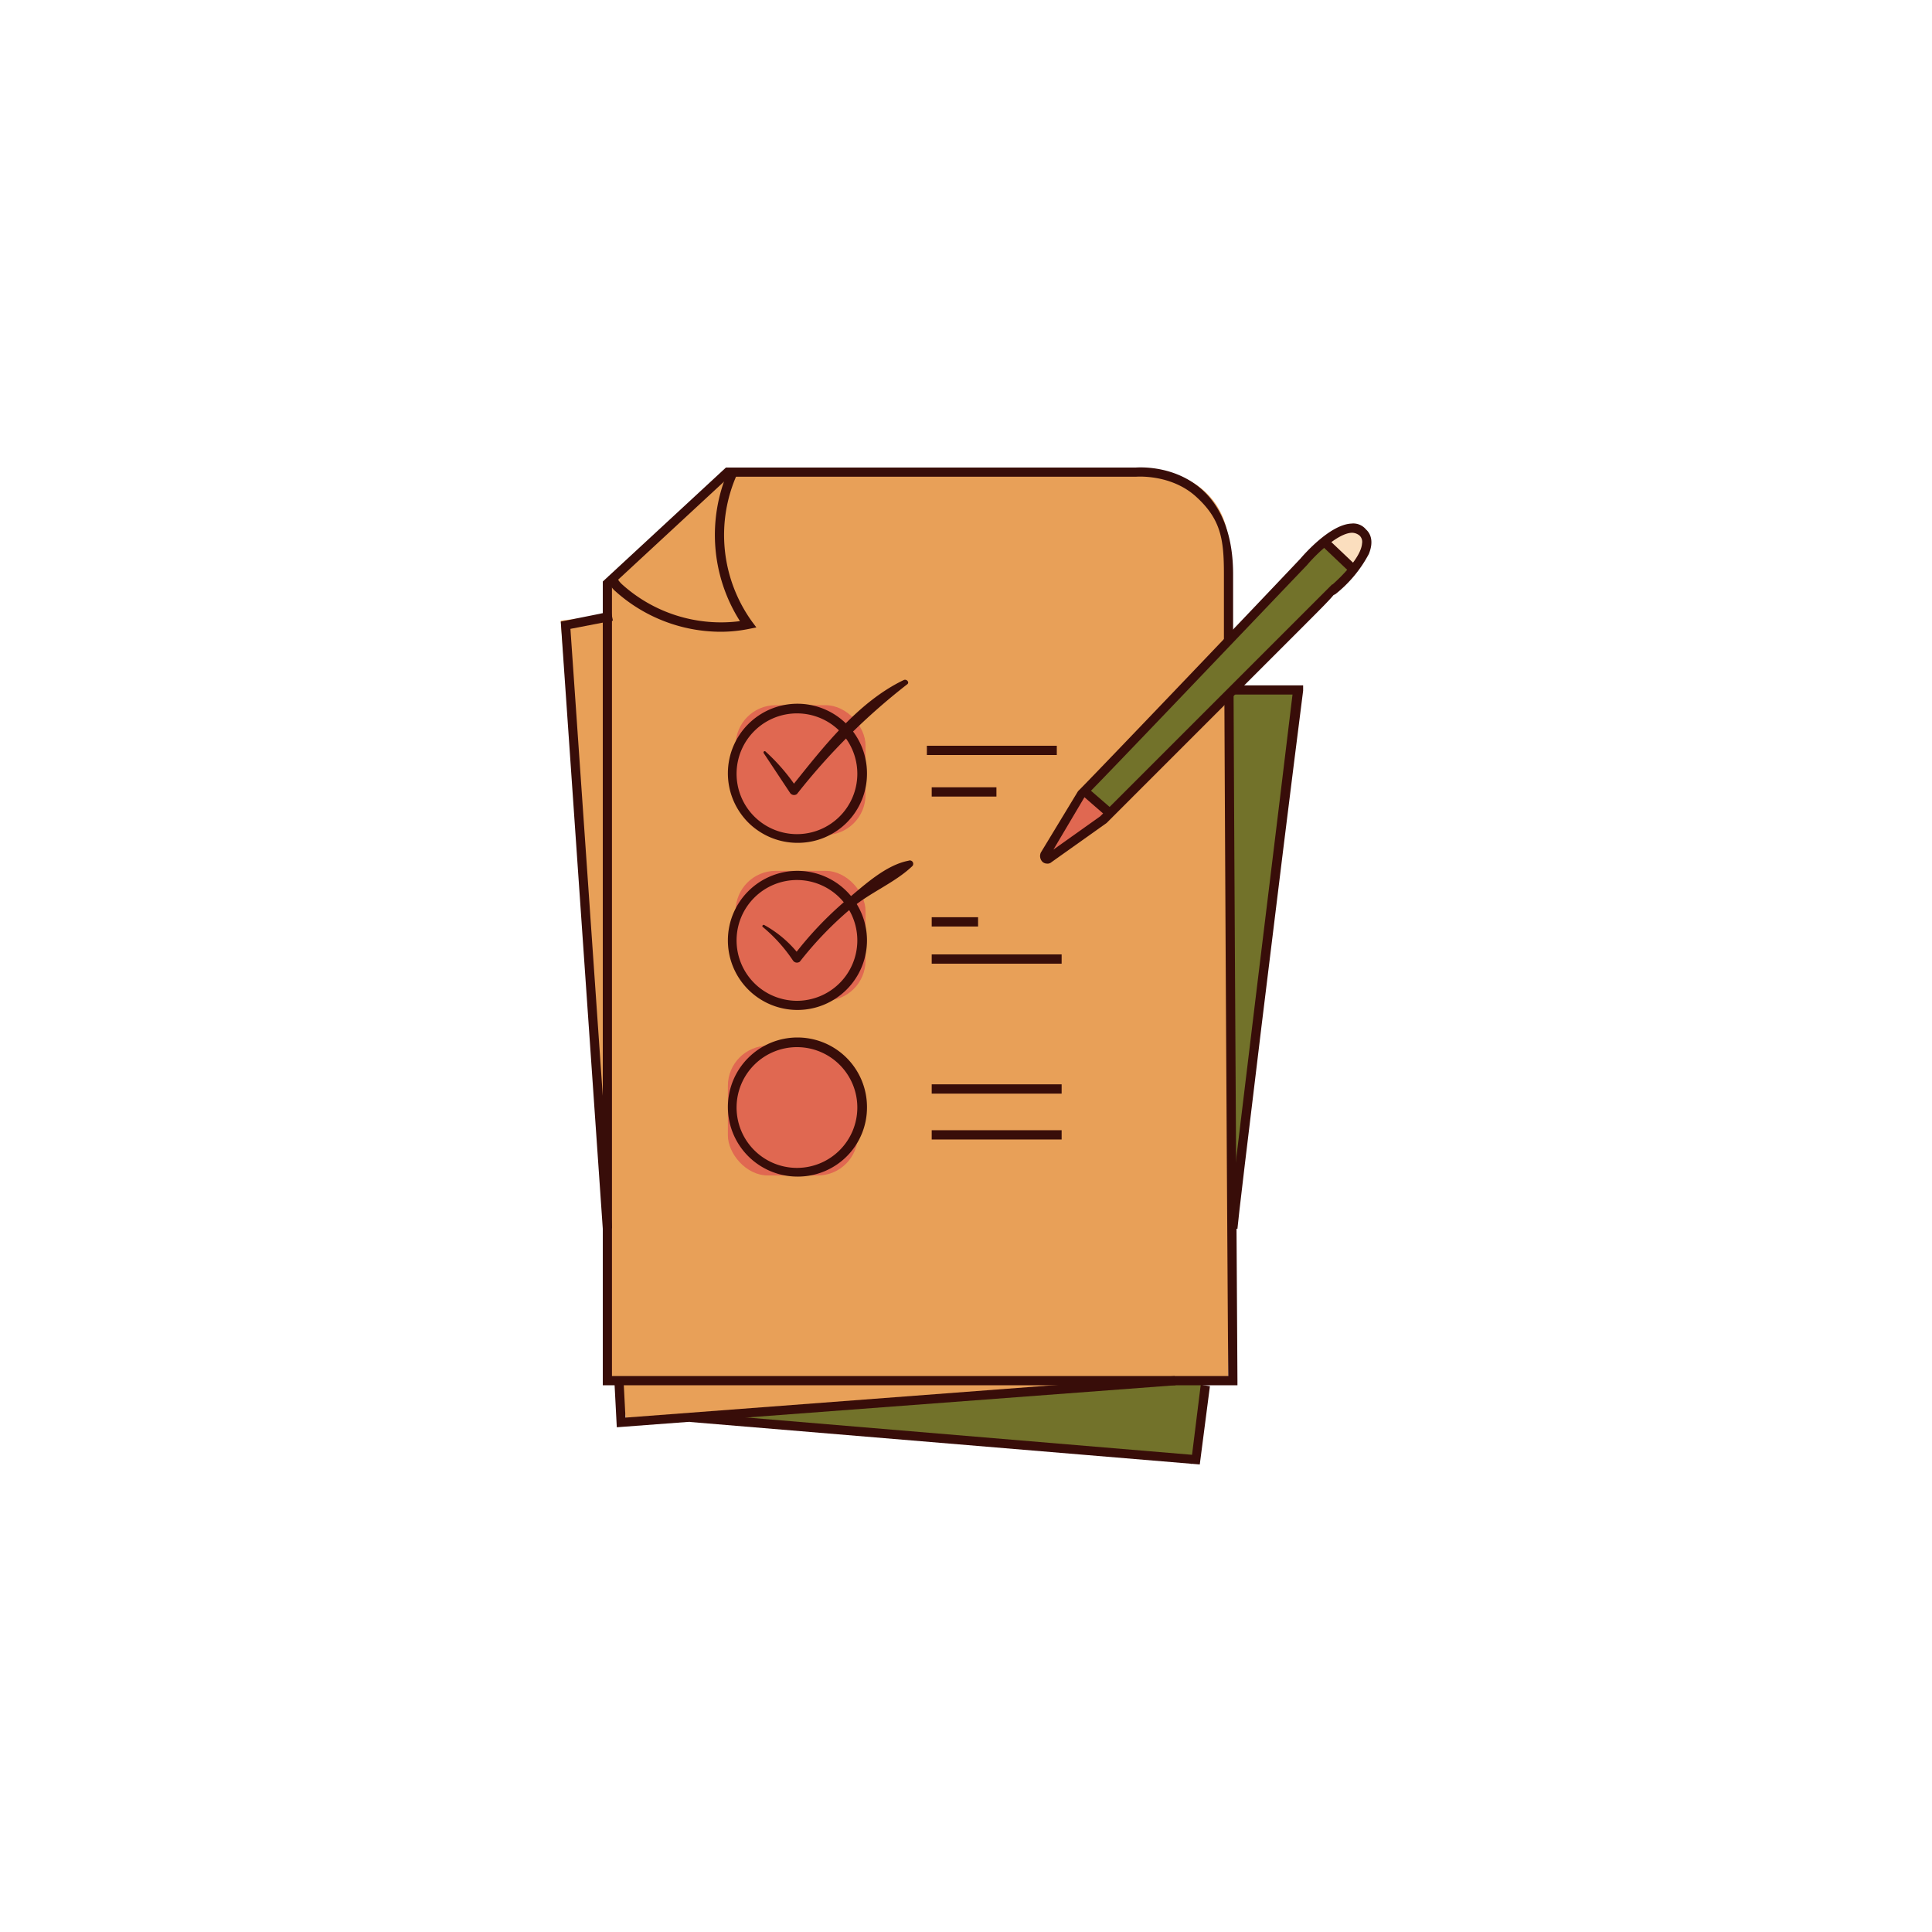 <?xml version="1.0" encoding="UTF-8"?> <svg xmlns="http://www.w3.org/2000/svg" id="Слой_1" data-name="Слой 1" viewBox="0 0 400 400"> <defs> <style>.cls-1{fill:#72722a;}.cls-2{fill:#e8a058;}.cls-3{fill:#fbdebe;}.cls-4{fill:#e06851;}.cls-5{fill:#380d09;}.cls-6{fill:none;}</style> </defs> <title>ТЕСТ</title> <path class="cls-1" d="M137.2,293.6c1.9,0,113.3-17.3,113.3-17.3s-3.9,28.8-3.9,26.8S137.2,293.6,137.2,293.6Z"></path> <polygon class="cls-2" points="131.5 126.6 116.1 128.5 124.7 239.2 127.6 130.4 131.5 126.6"></polygon> <polygon class="cls-1" points="250.5 143.8 252.4 270.5 269.7 141.9 250.5 143.8"></polygon> <polygon class="cls-2" points="131.5 266.7 127.6 282 129.6 293.6 235.1 285.9 133.4 266.7 131.5 266.7"></polygon> <path class="cls-2" d="M150.4,97.8c-7.7,7.8-15.2,15.9-24,22.6l-.7.4V285.9H254.3V112.7a15,15,0,0,0-15-14.9Z"></path> <path class="cls-3" d="M278.8,109.6a1.9,1.9,0,0,1,1.3-.2,2.2,2.2,0,0,1,1.7,1.1,4.49,4.49,0,0,1,.5,2,11.06,11.06,0,0,1-1.3,4.7l-.2.2h-.4a16.36,16.36,0,0,1-2.1-1.8c-.8-.7-3.4-2.3-3.3-3.4S277.8,109.9,278.8,109.6Z"></path> <path class="cls-4" d="M224.1,164.4c-2.3,3.7-4.5,7.5-6.5,11.4-.2.6-.5,1.2-.2,1.7a89.09,89.09,0,0,0,11.2-8.2c.2-.3.5-.5.6-.9a3.24,3.24,0,0,0-.2-.8,10.65,10.65,0,0,0-3.7-3.9,1.09,1.09,0,0,0-.7-.3c-.3.1-.5.4-.7.6a3.89,3.89,0,0,0-.3,2.1"></path> <path class="cls-1" d="M274,112.3c-6.5,7.4-13.4,14.5-20.6,21.3-3,2.8-6.1,5.6-8.9,8.6s-3.5,4.1-5.3,6.2q-6.9,8.1-14.4,15.6a30.54,30.54,0,0,0,5.1,5c6.8-6.2,13-13.1,19.5-19.6,10.3-10.5,21.6-20,30.9-31.5A22.48,22.48,0,0,0,274,112.3Z"></path> <path class="cls-2" d="M138.3,109.4c4.4-3.9,8.1-8.7,13-12-1.8,4.1-3.5,8.5-3.1,13a31.64,31.64,0,0,0,.7,4.1l1.8,7.8a8,8,0,0,0,.9,2.6c1,1.7,3.2,2.8,3.3,4.8a32.75,32.75,0,0,1-22.8-5c-2.6-1.7-5.5-5.1-2.8-7.8S135.4,112,138.3,109.4Z"></path> <rect class="cls-4" x="152.3" y="146" width="26.9" height="26.87" rx="8.3"></rect> <rect class="cls-4" x="152.3" y="180.3" width="26.9" height="26.87" rx="8.3"></rect> <rect class="cls-4" x="150.7" y="216.5" width="26.9" height="26.87" rx="8.3"></rect> <path class="cls-5" d="M255.4,143.5l-1.9,2.1c.2,45.8.7,129.4.8,139.3H126.7V121.2L151,98.7h84.2c.1,0,7.2-.6,12.4,4.1s5.8,8.9,5.8,16.1V133a7.93,7.93,0,0,1,1.9-1.8V118.9c0-7.8-2.2-13.7-6.4-17.5-5.9-5.3-13.5-4.6-13.8-4.6H150.3l-25.5,23.6V286.8H256.2v-.9C256.2,284.7,255.6,191.4,255.4,143.5Z"></path> <path class="cls-5" d="M149.2,130.8a32.69,32.69,0,0,1-21.8-8.4,3.79,3.79,0,0,1-1.4-3.1l1.9.4c0,.2.1.5.8,1.2a30.58,30.58,0,0,0,24.5,7.7,33.3,33.3,0,0,1-2.4-31.2l1.8.8a30.7,30.7,0,0,0,3.1,30.5l.9,1.2-1.5.3A29.24,29.24,0,0,1,149.2,130.8Z"></path> <path class="cls-5" d="M165.1,174.5a14.4,14.4,0,1,1,14.4-14.4h0a14.3,14.3,0,0,1-14.2,14.4Zm0-26.8a12.5,12.5,0,1,0,12.4,12.6v-.2A12.49,12.49,0,0,0,165.1,147.7Z"></path> <path class="cls-5" d="M165.1,209.1a14.4,14.4,0,1,1,14.4-14.4h0A14.4,14.4,0,0,1,165.1,209.1Zm0-26.9a12.5,12.5,0,1,0,12.4,12.6v-.1a12.5,12.5,0,0,0-12.4-12.5Z"></path> <path class="cls-5" d="M165.1,243.6a14.4,14.4,0,1,1,14.4-14.4h0a14.3,14.3,0,0,1-14.2,14.4Zm0-26.8a12.5,12.5,0,1,0,12.4,12.6v-.2A12.49,12.49,0,0,0,165.1,216.8Z"></path> <rect class="cls-5" x="191.9" y="154.4" width="26.9" height="1.92"></rect> <rect class="cls-5" x="192.9" y="197.6" width="26.9" height="1.92"></rect> <rect class="cls-5" x="192.9" y="224.5" width="26.9" height="1.92"></rect> <rect class="cls-5" x="192.9" y="234" width="26.9" height="1.92"></rect> <rect class="cls-5" x="192.9" y="163" width="13.4" height="1.92"></rect> <rect class="cls-5" x="192.9" y="189.9" width="9.6" height="1.92"></rect> <polygon class="cls-5" points="124.8 254.4 116.1 128.7 126.5 126.6 126.9 128.5 118.1 130.2 126.7 254.3 124.8 254.4"></polygon> <polygon class="cls-5" points="127.7 295.5 127.2 285.9 129.1 285.8 129.5 293.5 243.2 284.9 243.4 286.8 127.7 295.5"></polygon> <path class="cls-5" d="M158.1,155.9l5.5,8.3a1,1,0,0,0,1.4.2,132.37,132.37,0,0,1,22.8-22.7c.6-.4-.1-1.2-.7-.9-9.6,4.6-16.9,14.2-23.4,22.3l1.4.2a40.42,40.42,0,0,0-6.6-7.7c-.2-.2-.5,0-.4.3Z"></path> <path class="cls-5" d="M157.9,191.9a32.3,32.3,0,0,1,6.3,7,1,1,0,0,0,1.4.2,73.51,73.51,0,0,1,10.6-11c3.9-3.3,9-5.3,12.6-8.7a.7.7,0,0,0-.7-1.2c-4.7.9-9.1,5-12.7,8A73.6,73.6,0,0,0,164.2,198h1.5a23.53,23.53,0,0,0-7.5-6.5C158,191.4,157.7,191.7,157.9,191.9Z"></path> <path class="cls-5" d="M216.8,178.8a1.4,1.4,0,0,1-1-.4,1.71,1.71,0,0,1-.3-1.9l7.7-12.7c1.5-1.4,33.7-35.1,46-48.1.6-.7,6.1-7.1,10.6-7.3a3.4,3.4,0,0,1,3,1.2c.9.8,1.7,2.4.6,5.1a26.31,26.31,0,0,1-6.9,8.3h0l-.4.2c-.9,1.1-2.9,3.1-7,7.2l-40,40-11.4,8.1A1.19,1.19,0,0,1,216.8,178.8Zm7.7-13.7-6.4,10.8,9.7-6.9,46.9-46.9h0l1.1-1.1h.1c1.7-1.5,5.9-5.6,6.1-8.5a1.8,1.8,0,0,0-.5-1.6,2.53,2.53,0,0,0-1.6-.6c-3.1.1-7.8,4.9-9.3,6.7C257.4,130.8,227.5,162.2,224.5,165.1Z"></path> <rect class="cls-5" x="226.11" y="162.6" width="1.9" height="6.8" transform="translate(-47.19 228.46) rotate(-49)"></rect> <rect class="cls-5" x="276.18" y="110.71" width="1.9" height="8.5" transform="translate(2.98 236.85) rotate(-46.5)"></rect> <polygon class="cls-5" points="248.4 303.2 142.8 294.4 142.9 292.5 246.8 301.2 248.6 286.7 250.5 287 248.4 303.2"></polygon> <path class="cls-5" d="M256.2,254.4h-1.9c0-2.1,11.5-95.3,13.3-110.6H255.3v-1.9h14.5V143C265,180.6,256.3,252.3,256.2,254.4Z"></path> <line class="cls-6" x1="256.2" y1="143.8" x2="244.7" y2="170.7"></line> </svg> 